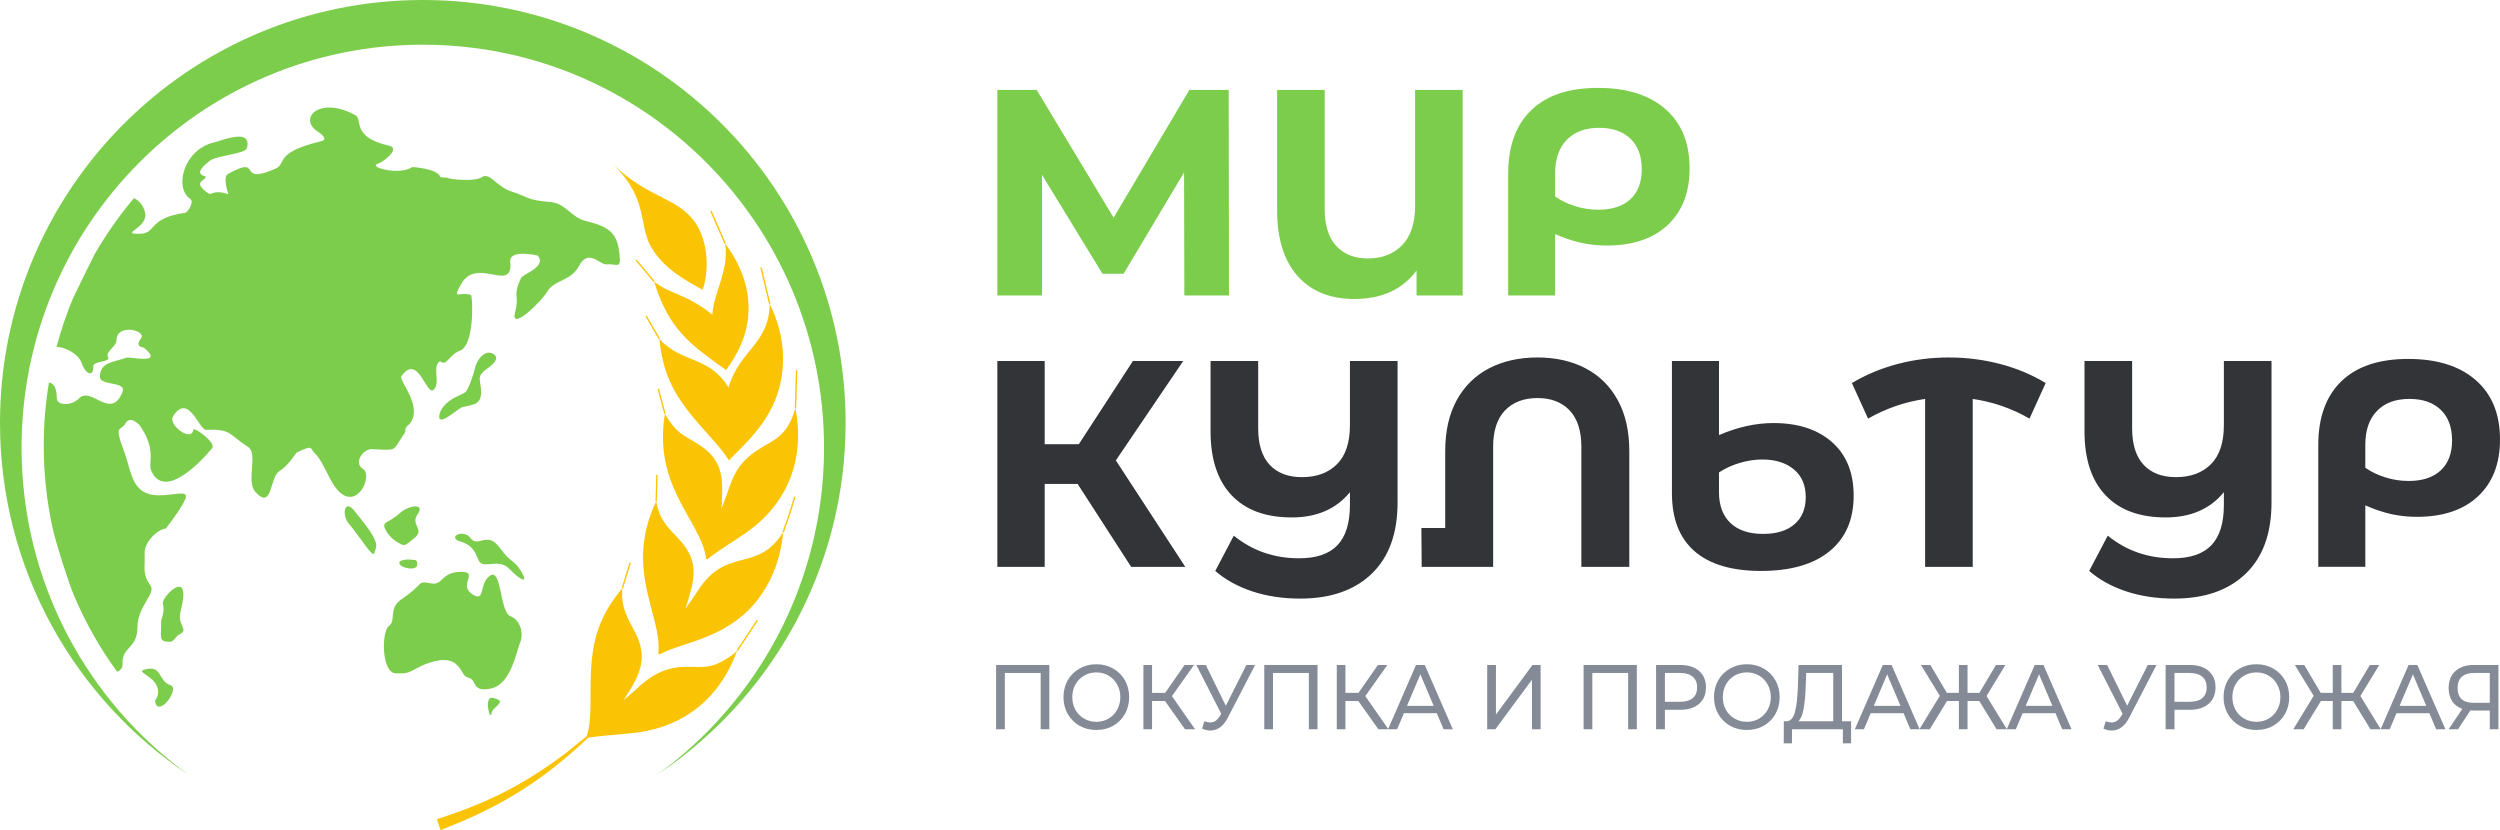 <svg width="256" height="85" viewBox="0 0 256 85" fill="none" xmlns="http://www.w3.org/2000/svg">
<g clip-path="url(#clip0_2607_48183)">
<path d="M121.278 30.254L121.249 17.658L115.056 28.029H112.892L106.699 17.898V30.254H102.13V9.211H106.158L114.035 22.288L121.79 9.211H125.818L125.849 30.254H121.279H121.278ZM149.778 9.211V30.254H145.057V27.699C143.615 29.643 141.49 30.615 138.685 30.615C136.2 30.615 134.26 29.828 132.868 28.255C131.475 26.682 130.778 24.443 130.778 21.537V9.211H135.648V21.386C135.648 23.07 136.044 24.337 136.836 25.189C137.628 26.041 138.705 26.466 140.068 26.466C141.531 26.466 142.703 26.01 143.585 25.099C144.467 24.187 144.908 22.839 144.908 21.056V9.211H149.778H149.778ZM163.636 9.001C166.582 9.001 168.881 9.723 170.535 11.165C172.188 12.608 173.015 14.632 173.015 17.237C173.015 19.702 172.268 21.636 170.775 23.04C169.283 24.442 167.193 25.143 164.508 25.143C163.626 25.143 162.769 25.054 161.938 24.873C161.105 24.692 160.209 24.392 159.247 23.971V30.254H154.437V17.808C154.437 14.982 155.224 12.808 156.797 11.285C158.37 9.762 160.649 9 163.636 9V9.001ZM163.666 21.476C165.089 21.476 166.186 21.115 166.958 20.394C167.73 19.672 168.115 18.651 168.115 17.328C168.115 15.985 167.73 14.943 166.958 14.201C166.186 13.459 165.119 13.088 163.756 13.088C162.333 13.088 161.226 13.499 160.434 14.32C159.642 15.142 159.246 16.295 159.246 17.778V20.123C159.848 20.544 160.534 20.874 161.306 21.115C162.077 21.355 162.863 21.475 163.665 21.475L163.666 21.476Z" fill="#7BCD4B"/>
<path d="M110.349 49.553H106.977V58.044H102.129V36.967H106.977V45.488H110.47L116.011 36.967H121.16L114.264 47.145L121.371 58.045H115.83L110.349 49.554V49.553ZM143.112 36.966V51.45C143.112 54.621 142.228 57.056 140.462 58.751C138.695 60.448 136.256 61.296 133.144 61.296C131.358 61.296 129.722 61.05 128.236 60.558C126.751 60.066 125.486 59.369 124.442 58.465L126.339 54.852C128.246 56.397 130.475 57.17 133.024 57.17C134.79 57.17 136.101 56.724 136.953 55.831C137.807 54.937 138.233 53.557 138.233 51.69V50.396C136.828 52.122 134.84 52.986 132.271 52.986C129.6 52.986 127.548 52.227 126.113 50.712C124.678 49.197 123.96 47.014 123.96 44.163V36.967H128.838V43.862C128.838 45.508 129.229 46.752 130.013 47.595C130.796 48.439 131.9 48.86 133.325 48.86C134.83 48.86 136.025 48.418 136.909 47.535C137.792 46.652 138.233 45.317 138.233 43.531V36.967H143.112V36.966ZM157.445 36.605C159.312 36.605 160.953 36.976 162.368 37.719C163.783 38.461 164.882 39.55 165.665 40.986C166.448 42.421 166.84 44.153 166.84 46.18V58.044H161.931V45.759C161.931 44.113 161.53 42.868 160.727 42.025C159.924 41.182 158.83 40.761 157.445 40.761C156.04 40.761 154.93 41.182 154.117 42.025C153.304 42.868 152.898 44.113 152.898 45.759V58.044H145.581L145.55 54.07H147.99V46.18C147.99 44.153 148.381 42.422 149.165 40.986C149.947 39.551 151.051 38.461 152.477 37.719C153.901 36.976 155.558 36.605 157.445 36.605H157.445ZM181.594 43.319C184.124 43.319 186.126 43.972 187.602 45.276C189.077 46.581 189.815 48.408 189.815 50.757C189.815 53.206 188.992 55.103 187.346 56.448C185.7 57.792 183.361 58.465 180.33 58.465C177.339 58.465 175.07 57.792 173.525 56.448C171.979 55.103 171.206 53.126 171.206 50.516V36.966H176.024V44.554C177.931 43.731 179.788 43.32 181.595 43.32L181.594 43.319ZM180.54 54.671C181.925 54.671 183 54.34 183.762 53.677C184.525 53.014 184.907 52.092 184.907 50.907C184.907 49.682 184.5 48.734 183.688 48.061C182.874 47.388 181.796 47.052 180.45 47.052C179.707 47.052 178.945 47.167 178.162 47.399C177.379 47.629 176.666 47.956 176.024 48.377V50.395C176.024 51.76 176.415 52.814 177.198 53.556C177.982 54.3 179.096 54.671 180.541 54.671H180.54ZM207.822 42.867C206.015 41.823 204.077 41.151 202.009 40.85V58.044H197.131V40.85C195.064 41.151 193.117 41.824 191.289 42.867L189.634 39.224C191.079 38.361 192.645 37.709 194.331 37.267C196.017 36.825 197.754 36.605 199.54 36.605C201.347 36.605 203.099 36.825 204.795 37.267C206.491 37.709 208.052 38.361 209.477 39.224L207.822 42.867ZM232.603 36.965V51.449C232.603 54.621 231.72 57.055 229.953 58.751C228.187 60.447 225.748 61.296 222.636 61.296C220.849 61.296 219.213 61.05 217.728 60.558C216.243 60.066 214.977 59.368 213.934 58.465L215.831 54.852C217.738 56.397 219.966 57.17 222.516 57.17C224.282 57.17 225.592 56.723 226.445 55.83C227.299 54.936 227.725 53.556 227.725 51.69V50.395C226.32 52.122 224.331 52.985 221.762 52.985C219.092 52.985 217.039 52.227 215.605 50.712C214.169 49.196 213.452 47.013 213.452 44.162V36.966H218.33V43.861C218.33 45.507 218.721 46.752 219.505 47.594C220.287 48.438 221.391 48.859 222.817 48.859C224.322 48.859 225.517 48.417 226.4 47.535C227.284 46.651 227.725 45.316 227.725 43.53V36.966H232.603V36.965ZM246.605 36.755C249.556 36.755 251.86 37.477 253.516 38.923C255.172 40.367 256 42.396 256 45.005C256 47.474 255.252 49.411 253.757 50.816C252.261 52.221 250.168 52.924 247.479 52.924C246.595 52.924 245.737 52.834 244.904 52.653C244.071 52.472 243.172 52.171 242.209 51.75V58.043H237.391V45.576C237.391 42.746 238.179 40.568 239.755 39.042C241.331 37.517 243.614 36.754 246.605 36.754V36.755ZM246.635 49.251C248.06 49.251 249.16 48.889 249.933 48.166C250.705 47.443 251.092 46.42 251.092 45.095C251.092 43.75 250.705 42.706 249.933 41.963C249.16 41.22 248.091 40.849 246.725 40.849C245.3 40.849 244.191 41.26 243.398 42.083C242.605 42.906 242.208 44.06 242.208 45.546V47.895C242.811 48.317 243.498 48.648 244.271 48.889C245.044 49.13 245.832 49.25 246.634 49.25L246.635 49.251Z" fill="#323438"/>
<path d="M107.451 68.093V74.676H106.565V68.911H102.895V74.676H102V68.093H107.451Z" fill="#848A96"/>
<path d="M112.271 74.751C111.632 74.751 111.057 74.607 110.545 74.318C110.033 74.024 109.629 73.619 109.333 73.105C109.044 72.591 108.9 72.017 108.9 71.384C108.9 70.751 109.044 70.177 109.333 69.663C109.629 69.149 110.033 68.748 110.545 68.46C111.057 68.165 111.632 68.018 112.271 68.018C112.904 68.018 113.477 68.165 113.989 68.46C114.501 68.748 114.902 69.149 115.191 69.663C115.48 70.171 115.625 70.745 115.625 71.384C115.625 72.024 115.48 72.6 115.191 73.115C114.902 73.622 114.501 74.024 113.989 74.318C113.477 74.607 112.904 74.751 112.271 74.751ZM112.271 73.914C112.735 73.914 113.151 73.804 113.519 73.585C113.892 73.365 114.185 73.064 114.396 72.682C114.612 72.293 114.721 71.861 114.721 71.384C114.721 70.908 114.612 70.478 114.396 70.096C114.185 69.707 113.892 69.403 113.519 69.184C113.151 68.964 112.735 68.855 112.271 68.855C111.807 68.855 111.385 68.964 111.006 69.184C110.632 69.403 110.337 69.707 110.12 70.096C109.909 70.478 109.804 70.908 109.804 71.384C109.804 71.861 109.909 72.293 110.12 72.682C110.337 73.064 110.632 73.365 111.006 73.585C111.385 73.804 111.807 73.914 112.271 73.914Z" fill="#848A96"/>
<path d="M119.292 71.779H117.972V74.676H117.086V68.093H117.972V70.952H119.31L121.298 68.093H122.266L120.006 71.281L122.374 74.676H121.344L119.292 71.779Z" fill="#848A96"/>
<path d="M128.524 68.093L125.713 73.519C125.49 73.951 125.228 74.274 124.927 74.487C124.625 74.701 124.297 74.807 123.941 74.807C123.664 74.807 123.381 74.741 123.092 74.61L123.327 73.857C123.55 73.939 123.749 73.98 123.923 73.98C124.321 73.98 124.649 73.76 124.909 73.321L125.053 73.086L122.504 68.093H123.471L125.523 72.268L127.629 68.093H128.524Z" fill="#848A96"/>
<path d="M134.913 68.093V74.676H134.027V68.911H130.357V74.676H129.462V68.093H134.913Z" fill="#848A96"/>
<path d="M139.092 71.779H137.772V74.676H136.886V68.093H137.772V70.952H139.11L141.098 68.093H142.066L139.806 71.281L142.174 74.676H141.144L139.092 71.779Z" fill="#848A96"/>
<path d="M147.125 73.03H143.763L143.067 74.676H142.136L145.001 68.093H145.896L148.77 74.676H147.821L147.125 73.03ZM146.809 72.278L145.444 69.052L144.079 72.278H146.809Z" fill="#848A96"/>
<path d="M152.29 68.093H153.185V73.171L156.927 68.093H157.759V74.676H156.873V69.607L153.122 74.676H152.29V68.093Z" fill="#848A96"/>
<path d="M167.61 68.093V74.676H166.724V68.911H163.054V74.676H162.159V68.093H167.61Z" fill="#848A96"/>
<path d="M172.051 68.093C172.87 68.093 173.515 68.297 173.985 68.704C174.455 69.112 174.69 69.673 174.69 70.387C174.69 71.102 174.455 71.663 173.985 72.071C173.515 72.478 172.87 72.682 172.051 72.682H170.487V74.676H169.583V68.093H172.051ZM172.024 71.864C172.596 71.864 173.033 71.738 173.334 71.488C173.636 71.231 173.786 70.864 173.786 70.387C173.786 69.911 173.636 69.547 173.334 69.296C173.033 69.04 172.596 68.911 172.024 68.911H170.487V71.864H172.024Z" fill="#848A96"/>
<path d="M178.883 74.751C178.244 74.751 177.669 74.607 177.157 74.318C176.645 74.024 176.241 73.619 175.945 73.105C175.656 72.591 175.512 72.017 175.512 71.384C175.512 70.751 175.656 70.177 175.945 69.663C176.241 69.149 176.645 68.748 177.157 68.46C177.669 68.165 178.244 68.018 178.883 68.018C179.516 68.018 180.088 68.165 180.601 68.46C181.113 68.748 181.514 69.149 181.803 69.663C182.092 70.171 182.237 70.745 182.237 71.384C182.237 72.024 182.092 72.6 181.803 73.115C181.514 73.622 181.113 74.024 180.601 74.318C180.088 74.607 179.516 74.751 178.883 74.751ZM178.883 73.914C179.347 73.914 179.763 73.804 180.131 73.585C180.504 73.365 180.797 73.064 181.007 72.682C181.224 72.293 181.333 71.861 181.333 71.384C181.333 70.908 181.224 70.478 181.007 70.096C180.797 69.707 180.504 69.403 180.131 69.184C179.763 68.964 179.347 68.855 178.883 68.855C178.419 68.855 177.997 68.964 177.618 69.184C177.244 69.403 176.949 69.707 176.732 70.096C176.521 70.478 176.416 70.908 176.416 71.384C176.416 71.861 176.521 72.293 176.732 72.682C176.949 73.064 177.244 73.365 177.618 73.585C177.997 73.804 178.419 73.914 178.883 73.914Z" fill="#848A96"/>
<path d="M189.551 73.857V76.114H188.71V74.676H183.503L183.494 76.114H182.654L182.663 73.857H182.97C183.368 73.832 183.648 73.506 183.811 72.879C183.974 72.246 184.073 71.356 184.109 70.209L184.172 68.093H188.62V73.857H189.551ZM184.905 70.293C184.874 71.221 184.802 71.989 184.688 72.597C184.579 73.205 184.401 73.626 184.154 73.857H187.725V68.911H184.95L184.905 70.293Z" fill="#848A96"/>
<path d="M194.926 73.03H191.563L190.867 74.676H189.936L192.802 68.093H193.697L196.571 74.676H195.622L194.926 73.03ZM194.61 72.278L193.245 69.052L191.88 72.278H194.61Z" fill="#848A96"/>
<path d="M202.678 71.779H201.476V74.676H200.59V71.779H199.379L197.607 74.676H196.549L198.638 71.252L196.703 68.093H197.67L199.361 70.952H200.59V68.093H201.476V70.952H202.687L204.387 68.093H205.354L203.419 71.271L205.507 74.676H204.45L202.678 71.779Z" fill="#848A96"/>
<path d="M210.48 73.03H207.117L206.421 74.676H205.49L208.356 68.093H209.251L212.125 74.676H211.176L210.48 73.03ZM210.164 72.278L208.799 69.052L207.434 72.278H210.164Z" fill="#848A96"/>
<path d="M220.824 68.093L218.013 73.519C217.79 73.951 217.528 74.274 217.227 74.487C216.925 74.701 216.597 74.807 216.241 74.807C215.964 74.807 215.681 74.741 215.392 74.61L215.627 73.857C215.85 73.939 216.048 73.98 216.223 73.98C216.621 73.98 216.949 73.76 217.208 73.321L217.353 73.086L214.804 68.093H215.771L217.823 72.268L219.929 68.093H220.824Z" fill="#848A96"/>
<path d="M224.23 68.093C225.049 68.093 225.694 68.297 226.164 68.704C226.634 69.112 226.869 69.673 226.869 70.387C226.869 71.102 226.634 71.663 226.164 72.071C225.694 72.478 225.049 72.682 224.23 72.682H222.666V74.676H221.762V68.093H224.23ZM224.203 71.864C224.775 71.864 225.212 71.738 225.513 71.488C225.815 71.231 225.965 70.864 225.965 70.387C225.965 69.911 225.815 69.547 225.513 69.296C225.212 69.04 224.775 68.911 224.203 68.911H222.666V71.864H224.203Z" fill="#848A96"/>
<path d="M231.062 74.751C230.424 74.751 229.848 74.607 229.336 74.318C228.824 74.024 228.42 73.619 228.125 73.105C227.835 72.591 227.691 72.017 227.691 71.384C227.691 70.751 227.835 70.177 228.125 69.663C228.42 69.149 228.824 68.748 229.336 68.46C229.848 68.165 230.424 68.018 231.062 68.018C231.695 68.018 232.268 68.165 232.78 68.46C233.292 68.748 233.693 69.149 233.982 69.663C234.271 70.171 234.416 70.745 234.416 71.384C234.416 72.024 234.271 72.6 233.982 73.115C233.693 73.622 233.292 74.024 232.78 74.318C232.268 74.607 231.695 74.751 231.062 74.751ZM231.062 73.914C231.526 73.914 231.942 73.804 232.31 73.585C232.683 73.365 232.976 73.064 233.187 72.682C233.404 72.293 233.512 71.861 233.512 71.384C233.512 70.908 233.404 70.478 233.187 70.096C232.976 69.707 232.683 69.403 232.31 69.184C231.942 68.964 231.526 68.855 231.062 68.855C230.598 68.855 230.176 68.964 229.797 69.184C229.423 69.403 229.128 69.707 228.911 70.096C228.7 70.478 228.595 70.908 228.595 71.384C228.595 71.861 228.7 72.293 228.911 72.682C229.128 73.064 229.423 73.365 229.797 73.585C230.176 73.804 230.598 73.914 231.062 73.914Z" fill="#848A96"/>
<path d="M240.963 71.779H239.761V74.676H238.875V71.779H237.663L235.892 74.676H234.834L236.922 71.252L234.988 68.093H235.955L237.645 70.952H238.875V68.093H239.761V70.952H240.972L242.671 68.093H243.638L241.704 71.271L243.792 74.676H242.735L240.963 71.779Z" fill="#848A96"/>
<path d="M248.765 73.03H245.402L244.706 74.676H243.775L246.64 68.093H247.535L250.41 74.676H249.461L248.765 73.03ZM248.448 72.278L247.083 69.052L245.718 72.278H248.448Z" fill="#848A96"/>
<path d="M255.839 68.093V74.676H254.953V72.757H253.208C253.1 72.757 253.019 72.754 252.964 72.748L251.699 74.676H250.741L252.142 72.588C251.69 72.431 251.343 72.171 251.102 71.807C250.861 71.438 250.741 70.989 250.741 70.463C250.741 69.717 250.97 69.137 251.428 68.723C251.892 68.303 252.515 68.093 253.299 68.093H255.839ZM251.654 70.453C251.654 70.942 251.789 71.318 252.06 71.582C252.338 71.839 252.744 71.967 253.281 71.967H254.953V68.911H253.335C252.793 68.911 252.377 69.043 252.088 69.306C251.798 69.569 251.654 69.952 251.654 70.453Z" fill="#848A96"/>
<path d="M86.591 43.294C86.591 58.342 78.913 71.594 67.263 79.353C77.629 71.863 84.382 59.643 84.382 45.838C84.382 23.051 65.988 4.577 43.296 4.577C20.604 4.577 2.209 23.051 2.209 45.838C2.209 59.642 8.959 71.86 19.326 79.351C7.677 71.592 0 58.34 0 43.294C0 19.384 19.385 0 43.296 0C67.207 0 86.591 19.384 86.591 43.294Z" fill="#7BCD4B"/>
<path d="M11.99 68.784C10.246 66.386 8.765 63.782 7.593 61.015C6.994 59.604 5.716 55.586 5.386 54.076C4.792 51.358 4.479 48.535 4.479 45.639C4.479 43.434 4.663 41.273 5.011 39.167C5.441 39.245 5.811 39.578 5.82 40.831C5.825 41.459 7.222 41.67 8.119 40.774C9.353 39.54 11.338 43.076 12.534 40.171C13.024 38.981 10.231 39.563 10.231 38.578C10.231 37.06 11.668 37.095 12.95 36.624C13.292 36.498 16.87 37.401 14.768 35.628C14.629 35.51 13.751 35.607 14.457 34.615C15.008 33.84 11.926 33.075 11.926 34.856C11.926 35.488 10.742 36.023 11.064 36.566C11.39 37.119 9.527 36.93 9.552 37.513C9.598 38.601 8.794 38.415 8.364 37.174C7.972 36.044 6.215 35.432 5.786 35.541C6.233 33.849 6.79 32.2 7.448 30.606C8.207 28.996 9.157 27.107 9.699 26.021C10.87 23.987 12.218 22.069 13.719 20.286C14.273 20.559 14.678 21.029 14.851 21.756C15.23 23.347 12.189 23.944 14.234 23.944C16.115 23.944 15.047 22.343 18.944 21.793C19.247 21.751 19.91 20.667 19.494 20.38C17.752 19.177 18.884 15.278 21.904 14.591C22.622 14.428 25.861 13.033 25.279 15.178C25.118 15.772 22.154 15.902 21.441 16.491C20.976 16.876 19.82 17.799 21.032 18.05C21.227 18.522 19.535 18.521 21.304 19.779C21.721 20.076 21.802 19.342 23.392 19.893C23.396 19.908 22.766 18.131 23.341 17.813C27.056 15.765 24.073 19.063 28.185 17.287C29.424 16.751 27.969 15.637 32.923 14.449C33.648 14.275 32.83 13.662 32.56 13.49C30.452 12.145 32.726 9.766 36.4 11.803C37.165 12.227 35.965 14.048 39.805 14.908C41.104 15.199 39.23 16.602 38.746 16.741C37.502 17.098 40.936 18.012 42.21 17.104C42.223 17.095 44.848 17.266 45.085 18.125C45.339 18.191 45.545 18.192 45.799 18.192C46.022 18.394 48.67 18.613 49.313 18.155C50.14 17.565 50.862 19.131 52.356 19.605C54.164 20.18 53.939 20.497 56.352 20.688C57.945 20.814 58.46 22.276 60.044 22.651C62.522 23.238 63.223 23.979 63.438 26.039C63.607 27.648 63.197 26.968 62.091 27.07C61.445 27.13 60.238 25.405 59.29 27.233C58.469 28.815 56.768 28.621 56.047 29.849C55.412 30.93 52.201 34.01 52.742 31.988C53.239 30.136 52.429 30.436 53.368 28.445C53.549 28.062 56.033 27.306 55.069 26.178C55.05 26.155 52.132 25.476 52.251 26.795C52.549 30.124 48.841 26.197 47.212 29.096C46.242 30.819 47.109 29.815 48.241 30.205C48.43 30.751 48.562 35.358 47.095 35.915C45.882 36.376 45.794 37.567 45.053 36.986C44.191 37.532 45.176 39.255 44.381 39.933C43.666 40.542 42.816 36.124 41.11 38.512C40.802 38.944 43.165 41.392 42.109 43.177C41.831 43.647 41.472 43.585 41.497 44.202C41.501 44.31 41.334 44.481 41.222 44.654C40.189 46.242 40.657 46.103 38.069 45.993C37.207 45.956 36.153 47.38 37.169 48.014C38.36 48.756 36.1 53.378 33.822 49.061C33.502 48.453 32.788 46.898 32.282 46.464C31.679 45.948 32.203 45.453 30.374 46.346C30.287 46.389 29.612 47.613 28.579 48.273C27.605 48.896 27.913 52.342 26.134 50.346C25.184 49.282 26.459 46.441 25.403 45.771C23.464 44.539 23.762 43.9 21.101 44.014C20.391 44.044 19.311 40.16 17.728 42.614C17.147 43.515 19.634 45.32 19.8 44.009C19.845 43.664 22.165 45.349 21.733 45.88C20.51 47.376 16.76 51.283 15.466 48.141C15.149 47.372 16.04 46.136 14.392 43.674C14.098 43.235 13.251 42.582 12.818 43.392C12.399 44.176 11.632 43.383 12.667 46.106C13.559 48.454 13.379 50.999 16.866 50.7C19.044 50.513 19.752 50.076 18.222 52.419C18.107 52.595 17.034 54.082 16.978 54.134C16.503 54.058 14.75 55.241 14.81 56.739C14.868 58.227 14.549 58.757 15.417 59.977C15.974 60.76 14.075 62.127 14.075 64.203C14.075 66.49 12.47 66.156 12.548 67.991C12.565 68.39 12.338 68.66 11.989 68.785L11.99 68.784ZM16.079 71.435C16.81 69.414 13.748 68.894 14.748 68.582C16.622 67.997 16.198 69.782 17.443 70.158C18.495 70.474 16.213 73.564 15.885 71.847C15.864 71.739 15.879 71.773 16.079 71.434L16.079 71.435ZM17.437 65.721C16.167 65.721 16.542 65.304 16.496 63.785C16.478 63.219 16.911 62.892 16.681 61.764C16.549 61.121 19.704 57.903 18.502 62.561C18.089 64.158 19.485 64.44 18.308 64.994C18.086 65.099 17.764 65.721 17.436 65.721L17.437 65.721ZM46.218 40.911C45.92 41.133 45.13 41.679 44.993 42.495C44.76 43.873 46.951 41.78 47.347 41.685C48.517 41.403 49.463 41.51 49.23 39.626C49.126 38.787 48.886 38.467 49.81 37.805C50.211 37.518 51.341 36.727 50.511 36.24C49.616 35.715 48.783 36.934 48.63 37.72C48.536 38.208 47.989 39.828 47.688 40.129C47.504 40.313 46.517 40.688 46.218 40.911H46.218Z" fill="#7BCD4B"/>
<path d="M75.534 66.69L75.483 66.636C73.748 71.398 70.222 74.306 65.339 75.005C64.444 75.133 60.498 75.399 60.193 75.573C60.193 75.573 59.398 76.353 58.122 77.434C53.949 80.996 49.976 83.129 45.107 85L44.741 83.889C49.75 82.271 53.452 80.481 57.904 77.145L60.059 75.406C60.678 73.739 60.373 71.159 60.524 68.513C60.718 65.309 61.465 62.93 63.728 60.241C63.569 62.224 64.241 63.229 65.053 64.786C66.449 67.461 65.448 69.268 63.854 71.693C64.487 71.166 65.1 70.622 65.456 70.294C68.919 67.173 70.983 68.847 73.216 68.058C74.023 67.775 75.027 67.089 75.483 66.636L75.432 66.583L77.496 63.463L77.606 63.563L75.534 66.69L75.534 66.69ZM71.231 22.84C69.361 20.142 66.444 20.394 62.735 16.783C66.645 20.59 65.206 23.15 66.895 25.66C68.159 27.539 70.01 28.629 71.96 29.669C72.653 27.539 72.486 24.778 71.231 22.84ZM66.926 28.881L65.093 26.68L65.19 26.575L67.033 28.784L66.926 28.881ZM74.32 24.92L74.247 24.933C76.362 27.742 76.856 30.482 76.588 32.653C76.364 34.674 75.445 36.364 74.352 37.894C70.752 35.311 68.503 33.805 66.98 28.833C68.633 30.158 70.303 30.077 72.943 32.232C73.062 29.962 74.71 27.651 74.247 24.934L74.175 24.947L72.727 21.619L72.869 21.579L74.32 24.92V24.92ZM67.447 34.726L66.103 32.4L66.219 32.316L67.572 34.652L67.51 34.689C69.716 37.188 72.689 36.455 74.593 39.673C75.793 35.739 78.751 35.255 78.817 31.111L78.744 31.11L77.858 27.406L78.005 27.395L78.891 31.112L78.817 31.111C80.562 34.638 80.629 38.458 79.084 41.621C77.832 44.201 75.907 45.797 74.649 47.139C73.665 45.581 71.907 43.953 70.439 42.055C68.661 39.737 67.854 37.817 67.51 34.69L67.447 34.727V34.726ZM68.018 42.388L67.338 39.839L67.472 39.789L68.156 42.35L68.018 42.388ZM69.377 44.093C68.884 43.632 68.302 42.79 68.087 42.369C66.821 49.886 71.868 53.445 72.315 57.234L72.451 57.283C73.19 56.573 75.525 55.206 76.715 54.328C80.626 51.447 82.454 47.042 81.456 41.785L81.385 41.764L81.501 37.909L81.647 37.938L81.527 41.805L81.456 41.785C81.456 41.785 81.36 42.146 81.165 42.633C80.223 44.972 79.035 45.072 77.318 46.263C75.044 47.84 74.947 49.427 73.878 52.089C73.95 51.271 73.938 50.455 73.948 49.98C73.995 45.859 70.852 45.473 69.377 44.093ZM67.122 51.334L67.198 48.629L67.342 48.62L67.265 51.334L67.194 51.334C67.593 53.762 69.072 54.493 70.111 55.919C71.604 57.971 71.004 59.717 70.191 62.337C70.651 61.659 71.146 60.998 71.396 60.586C74.413 55.806 77.505 58.798 80.2 54.484L80.136 54.445C80.136 54.445 80.451 53.553 80.764 52.662C81.043 51.751 81.322 50.842 81.322 50.842L81.452 50.909C81.452 50.909 81.172 51.822 80.892 52.735C80.578 53.629 80.262 54.523 80.262 54.523L80.2 54.484C79.961 57.11 79.114 59.187 78.046 60.767C74.88 65.473 69.833 65.696 67.528 67.02L67.408 66.94C67.855 63.013 63.845 58.404 67.193 51.334H67.121H67.122ZM63.659 60.222L64.467 57.585L64.608 57.612L63.797 60.259L63.659 60.222Z" fill="#FAC404"/>
<path fill-rule="evenodd" clip-rule="evenodd" d="M50.251 73.212C50.015 73.252 49.635 71.218 50.499 71.463C51.365 71.708 51.395 71.84 50.734 72.438C50.072 73.037 50.486 73.173 50.251 73.213V73.212ZM42.287 57.34C41.935 57.232 40.675 57.286 40.922 57.752C41.169 58.218 42.668 58.458 42.712 57.86C42.756 57.261 42.481 57.333 42.287 57.34ZM41.109 61.367C39.728 62.292 40.609 63.527 39.825 64.105C39.039 64.683 39.068 68.886 40.508 68.949C41.948 69.013 41.873 68.798 43.083 68.222C44.291 67.646 45.861 67.251 46.69 67.997C47.52 68.744 47.283 69.237 48.054 69.427C48.825 69.618 48.286 70.965 50.328 70.488C52.37 70.011 52.893 66.615 53.259 65.808C53.624 65.002 53.381 63.54 52.271 63.102C51.16 62.663 51.385 58.129 50.188 58.941C48.991 59.752 49.752 61.802 48.322 60.821C46.892 59.841 49.142 58.512 47.14 58.558C45.139 58.603 45.379 59.985 44.117 59.735C42.642 59.442 43.499 59.767 41.108 61.367H41.109ZM39.461 53.563C39.877 53.258 40.095 53.282 41.011 52.491C41.928 51.701 43.563 51.529 42.772 52.643C41.98 53.758 43.535 54.193 42.453 55.084C41.371 55.976 41.44 55.967 40.579 55.452C39.946 55.074 39.013 53.891 39.46 53.563H39.461ZM37.857 56.416C37.417 55.951 36.469 54.49 35.719 53.621C34.968 52.751 35.265 51.033 36.27 52.287C37.276 53.542 38.736 55.257 38.506 56.064C38.277 56.871 38.297 56.881 37.857 56.416ZM47.197 55.471C45.678 55.042 47.446 54.088 48.195 55.109C48.944 56.132 49.888 54.332 51.144 56.055C52.398 57.776 52.583 57.213 53.384 58.538C54.186 59.864 53.25 59.395 52.182 58.274C51.113 57.154 49.663 58.191 49.126 57.568C48.79 57.179 48.747 55.909 47.197 55.471H47.197Z" fill="#7BCD4B"/>
</g>
<defs>
<clipPath id="clip0_2607_48183">
<rect width="256" height="85" fill="white"/>
</clipPath>
</defs>
</svg>
